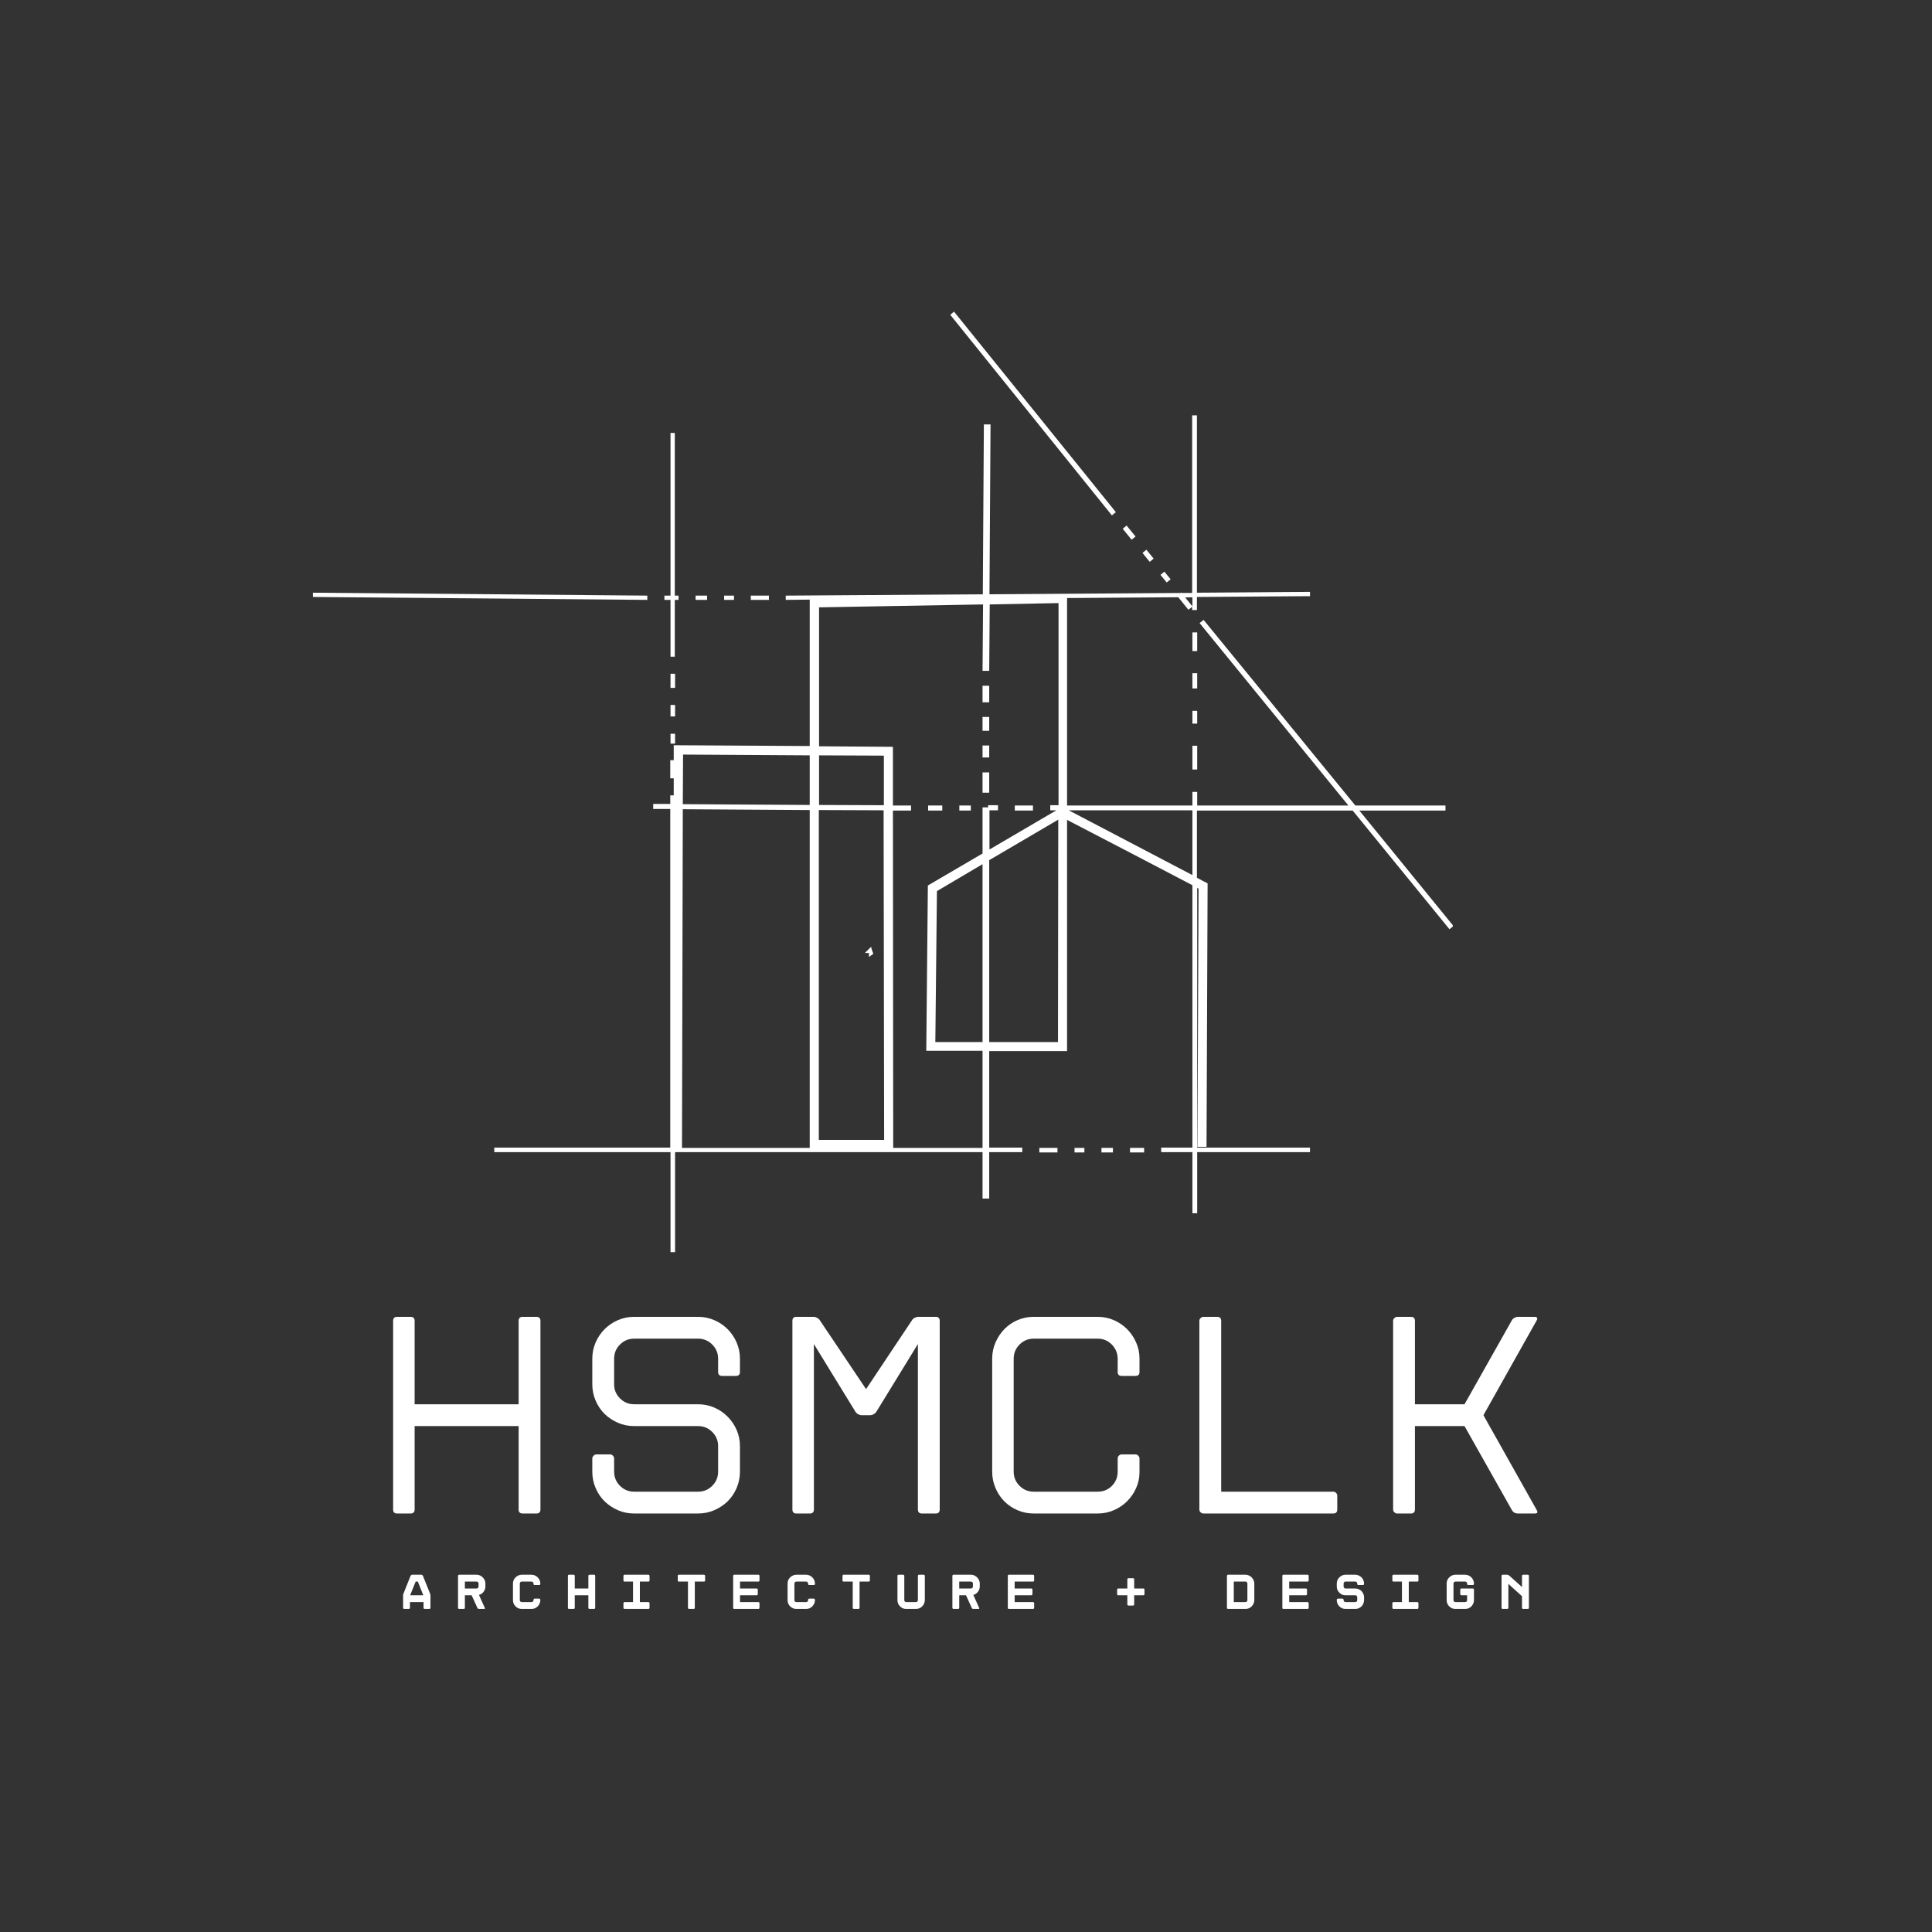 <svg xmlns="http://www.w3.org/2000/svg" xmlns:xlink="http://www.w3.org/1999/xlink" width="500" zoomAndPan="magnify" viewBox="0 0 375 375" height="500" preserveAspectRatio="xMidYMid meet" version="1.0"><rect x="0" y="0" width="375" height="375" fill="#333333" stroke="none"/><defs><g/><clipPath id="17a6409281"><path d="M 95 80 L 281.988 80 L 281.988 243.445 L 95 243.445 Z M 95 80 " clip-rule="nonzero"/></clipPath><clipPath id="822a35b874"><path d="M 60.738 115 L 126 115 L 126 117 L 60.738 117 Z M 60.738 115 " clip-rule="nonzero"/></clipPath><clipPath id="939594c2f1"><path d="M 184 60.445 L 217 60.445 L 217 101 L 184 101 Z M 184 60.445 " clip-rule="nonzero"/></clipPath></defs><g clip-path="url(#17a6409281)"><path fill="#ffffff" d="M 262.551 157.328 L 281.34 180.363 L 282.117 179.742 L 263.848 157.328 L 280.566 157.328 L 280.566 156.348 L 263.07 156.348 L 233.617 120.32 L 232.844 120.941 L 261.723 156.348 L 232.375 156.348 L 232.375 153.707 L 231.445 153.707 L 231.445 156.348 L 207.117 156.348 L 207.117 116.078 L 228.703 115.922 L 230.668 118.355 L 231.395 117.785 L 231.395 118.406 L 232.324 118.406 L 232.324 115.871 L 254.27 115.715 L 254.27 114.887 L 232.324 115.043 L 232.324 80.621 L 231.395 80.621 L 231.395 115.094 L 229.324 115.094 L 229.27 114.988 L 229.168 115.094 L 192.055 115.352 L 192.262 82.379 L 190.969 82.379 L 190.762 115.352 L 152.512 115.609 L 152.512 116.438 L 157.168 116.387 L 157.168 144.805 L 130.77 144.648 L 130.77 147.547 L 130.098 147.547 L 130.098 151.066 L 130.77 151.066 L 130.77 154.379 L 130.098 154.379 L 130.098 156.035 L 126.785 156.035 L 126.785 157.02 L 130.098 157.02 L 130.098 222.754 L 95.938 222.754 L 95.938 223.633 L 130.148 223.633 L 130.148 243.043 L 131.031 243.043 L 131.031 223.633 L 190.711 223.633 L 190.711 232.641 L 192.004 232.641 L 192.004 223.633 L 198.422 223.633 L 198.422 222.754 L 192.004 222.754 L 192.004 204.016 L 207.117 204.016 L 207.117 159.141 C 224.82 168.355 214.828 163.125 231.445 171.82 L 231.445 222.754 L 225.387 222.754 L 225.387 223.633 L 231.445 223.633 L 231.445 235.488 L 232.375 235.488 L 232.375 223.633 L 254.27 223.633 L 254.27 222.754 L 232.375 222.754 L 232.375 172.34 C 232.48 172.391 232.582 172.441 232.637 172.496 L 232.43 222.598 L 234.188 222.598 L 234.395 171.461 C 233.672 171.098 232.996 170.734 232.324 170.371 L 232.324 157.328 Z M 231.445 115.922 L 231.445 117.68 L 230.047 115.973 Z M 171.609 221.254 L 158.93 221.254 L 158.93 157.227 L 171.508 157.277 Z M 132.531 157.07 L 157.168 157.227 L 157.168 222.805 L 132.375 222.805 Z M 158.98 156.242 L 158.98 146.613 L 171.559 146.668 L 171.559 156.293 Z M 157.168 146.613 L 157.168 156.242 L 132.531 156.086 L 132.582 146.461 Z M 190.711 222.805 L 173.371 222.805 L 173.316 157.328 L 176.836 157.328 L 176.836 156.348 L 173.316 156.348 L 173.316 144.957 L 158.98 144.855 L 158.98 117.887 L 190.812 117.32 L 190.711 130.207 L 192.004 130.207 L 192.105 117.32 L 205.461 117.059 L 205.461 156.293 L 203.855 156.293 L 203.855 157.277 L 205.047 157.277 L 192.055 164.887 L 192.055 157.277 L 193.711 157.277 L 193.711 156.293 L 191.797 156.293 L 191.797 156.707 L 190.711 156.707 L 190.711 165.664 L 180.098 171.875 L 179.789 203.965 L 190.711 203.965 Z M 190.711 167.734 L 190.711 202.258 L 181.547 202.258 L 181.859 172.961 Z M 205.355 202.258 L 192.004 202.258 L 192.004 166.957 L 205.41 159.09 Z M 231.445 169.855 C 220.938 164.367 217.781 162.711 207.43 157.277 L 231.445 157.277 Z M 231.445 169.855 " fill-opacity="1" fill-rule="nonzero"/></g><path fill="#ffffff" d="M 196.973 156.348 L 200.492 156.348 L 200.492 157.328 L 196.973 157.328 Z M 196.973 156.348 " fill-opacity="1" fill-rule="nonzero"/><path fill="#ffffff" d="M 180.148 156.348 L 182.895 156.348 L 182.895 157.328 L 180.148 157.328 Z M 180.148 156.348 " fill-opacity="1" fill-rule="nonzero"/><path fill="#ffffff" d="M 186.207 156.348 L 188.434 156.348 L 188.434 157.328 L 186.207 157.328 Z M 186.207 156.348 " fill-opacity="1" fill-rule="nonzero"/><path fill="#ffffff" d="M 168.66 184.969 L 168.66 185.746 C 169.902 184.812 169.488 185.59 169.074 183.777 L 167.883 184.969 Z M 168.66 184.969 " fill-opacity="1" fill-rule="nonzero"/><path fill="#ffffff" d="M 135.016 115.609 L 137.242 115.609 L 137.242 116.438 L 135.016 116.438 Z M 135.016 115.609 " fill-opacity="1" fill-rule="nonzero"/><path fill="#ffffff" d="M 140.555 115.609 L 142.469 115.609 L 142.469 116.438 L 140.555 116.438 Z M 140.555 115.609 " fill-opacity="1" fill-rule="nonzero"/><g clip-path="url(#822a35b874)"><path fill="#ffffff" d="M 125.645 115.609 L 60.738 115.043 L 60.738 115.871 L 125.645 116.438 Z M 125.645 115.609 " fill-opacity="1" fill-rule="nonzero"/></g><path fill="#ffffff" d="M 145.73 115.609 L 149.25 115.609 L 149.25 116.438 L 145.73 116.438 Z M 145.73 115.609 " fill-opacity="1" fill-rule="nonzero"/><path fill="#ffffff" d="M 231.445 122.754 L 232.375 122.754 L 232.375 126.375 L 231.445 126.375 Z M 231.445 122.754 " fill-opacity="1" fill-rule="nonzero"/><path fill="#ffffff" d="M 231.445 144.75 L 232.375 144.75 L 232.375 149.359 L 231.445 149.359 Z M 231.445 144.75 " fill-opacity="1" fill-rule="nonzero"/><path fill="#ffffff" d="M 231.445 137.973 L 232.375 137.973 L 232.375 140.457 L 231.445 140.457 Z M 231.445 137.973 " fill-opacity="1" fill-rule="nonzero"/><path fill="#ffffff" d="M 231.445 130.672 L 232.375 130.672 L 232.375 133.625 L 231.445 133.625 Z M 231.445 130.672 " fill-opacity="1" fill-rule="nonzero"/><path fill="#ffffff" d="M 130.148 130.777 L 131.031 130.777 L 131.031 133.52 L 130.148 133.52 Z M 130.148 130.777 " fill-opacity="1" fill-rule="nonzero"/><path fill="#ffffff" d="M 130.148 142.422 L 131.031 142.422 L 131.031 144.336 L 130.148 144.336 Z M 130.148 142.422 " fill-opacity="1" fill-rule="nonzero"/><path fill="#ffffff" d="M 130.148 127.465 L 130.977 127.465 L 130.977 116.438 L 131.703 116.438 L 131.703 115.609 L 130.977 115.609 L 130.977 84.035 L 130.148 84.035 L 130.148 115.609 L 128.961 115.609 L 128.961 116.438 L 130.148 116.438 Z M 130.148 127.465 " fill-opacity="1" fill-rule="nonzero"/><path fill="#ffffff" d="M 130.148 136.832 L 131.031 136.832 L 131.031 139.059 L 130.148 139.059 Z M 130.148 136.832 " fill-opacity="1" fill-rule="nonzero"/><path fill="#ffffff" d="M 190.711 133.105 L 192.004 133.105 L 192.004 136.316 L 190.711 136.316 Z M 190.711 133.105 " fill-opacity="1" fill-rule="nonzero"/><path fill="#ffffff" d="M 190.711 139.16 L 192.004 139.16 L 192.004 141.852 L 190.711 141.852 Z M 190.711 139.16 " fill-opacity="1" fill-rule="nonzero"/><path fill="#ffffff" d="M 190.711 149.926 L 192.004 149.926 L 192.004 153.863 L 190.711 153.863 Z M 190.711 149.926 " fill-opacity="1" fill-rule="nonzero"/><path fill="#ffffff" d="M 190.711 144.699 L 192.004 144.699 L 192.004 147.027 L 190.711 147.027 Z M 190.711 144.699 " fill-opacity="1" fill-rule="nonzero"/><path fill="#ffffff" d="M 201.734 222.805 L 205.254 222.805 L 205.254 223.688 L 201.734 223.688 Z M 201.734 222.805 " fill-opacity="1" fill-rule="nonzero"/><path fill="#ffffff" d="M 208.566 222.805 L 210.48 222.805 L 210.48 223.688 L 208.566 223.688 Z M 208.566 222.805 " fill-opacity="1" fill-rule="nonzero"/><path fill="#ffffff" d="M 213.793 222.805 L 216.02 222.805 L 216.02 223.688 L 213.793 223.688 Z M 213.793 222.805 " fill-opacity="1" fill-rule="nonzero"/><path fill="#ffffff" d="M 219.332 222.805 L 222.074 222.805 L 222.074 223.688 L 219.332 223.688 Z M 219.332 222.805 " fill-opacity="1" fill-rule="nonzero"/><path fill="#ffffff" d="M 221.754 107.324 L 222.516 106.703 L 223.922 108.426 L 223.16 109.051 Z M 221.754 107.324 " fill-opacity="1" fill-rule="nonzero"/><path fill="#ffffff" d="M 225.242 111.578 L 226.004 110.953 L 227.219 112.438 L 226.457 113.059 Z M 225.242 111.578 " fill-opacity="1" fill-rule="nonzero"/><g clip-path="url(#939594c2f1)"><path fill="#ffffff" d="M 216.59 99.41 L 185.172 60.484 L 184.445 61.105 L 215.812 100.031 Z M 216.59 99.41 " fill-opacity="1" fill-rule="nonzero"/></g><path fill="#ffffff" d="M 217.914 102.633 L 218.676 102.012 L 220.41 104.137 L 219.648 104.758 Z M 217.914 102.633 " fill-opacity="1" fill-rule="nonzero"/><g fill="#ffffff" fill-opacity="1"><g transform="translate(71.181, 293.769)"><g><path d="M 29.484 -0.781 L 29.484 -16.969 L 9.297 -16.969 L 9.297 -0.781 C 9.297 -0.258 9.035 0 8.516 0 L 5.891 0 C 5.379 0 5.125 -0.258 5.125 -0.781 L 5.125 -37.391 C 5.125 -37.91 5.379 -38.172 5.891 -38.172 L 8.516 -38.172 C 9.035 -38.172 9.297 -37.91 9.297 -37.391 L 9.297 -21.203 L 29.484 -21.203 L 29.484 -37.391 C 29.484 -37.91 29.742 -38.172 30.266 -38.172 L 32.938 -38.172 C 33.457 -38.172 33.719 -37.91 33.719 -37.391 L 33.719 -0.781 C 33.719 -0.258 33.457 0 32.938 0 L 30.266 0 C 29.742 0 29.484 -0.258 29.484 -0.781 Z M 29.484 -0.781 "/></g></g></g><g fill="#ffffff" fill-opacity="1"><g transform="translate(109.903, 293.769)"><g><path d="M 5.062 -8.125 L 5.062 -10.688 C 5.062 -10.875 5.145 -11.051 5.312 -11.219 C 5.477 -11.383 5.656 -11.469 5.844 -11.469 L 8.516 -11.469 C 8.734 -11.469 8.914 -11.383 9.062 -11.219 C 9.219 -11.051 9.297 -10.875 9.297 -10.688 L 9.297 -8.125 C 9.297 -7.051 9.676 -6.133 10.438 -5.375 C 11.195 -4.613 12.113 -4.234 13.188 -4.234 L 25.594 -4.234 C 26.664 -4.234 27.582 -4.613 28.344 -5.375 C 29.102 -6.133 29.484 -7.051 29.484 -8.125 L 29.484 -13.078 C 29.484 -14.148 29.102 -15.066 28.344 -15.828 C 27.582 -16.586 26.664 -16.969 25.594 -16.969 L 13.188 -16.969 C 12.07 -16.969 11.02 -17.18 10.031 -17.609 C 9.051 -18.035 8.191 -18.609 7.453 -19.328 C 6.711 -20.055 6.129 -20.922 5.703 -21.922 C 5.273 -22.922 5.062 -23.977 5.062 -25.094 L 5.062 -30.047 C 5.062 -31.16 5.273 -32.207 5.703 -33.188 C 6.129 -34.176 6.711 -35.039 7.453 -35.781 C 8.191 -36.52 9.051 -37.102 10.031 -37.531 C 11.02 -37.957 12.07 -38.172 13.188 -38.172 L 25.594 -38.172 C 26.707 -38.172 27.754 -37.957 28.734 -37.531 C 29.723 -37.102 30.586 -36.52 31.328 -35.781 C 32.066 -35.039 32.648 -34.176 33.078 -33.188 C 33.504 -32.207 33.719 -31.16 33.719 -30.047 L 33.719 -27.484 C 33.719 -26.961 33.457 -26.703 32.938 -26.703 L 30.266 -26.703 C 29.742 -26.703 29.484 -26.961 29.484 -27.484 L 29.484 -30.047 C 29.484 -31.117 29.102 -32.035 28.344 -32.797 C 27.582 -33.555 26.664 -33.938 25.594 -33.938 L 13.188 -33.938 C 12.113 -33.938 11.195 -33.555 10.438 -32.797 C 9.676 -32.035 9.297 -31.117 9.297 -30.047 L 9.297 -25.094 C 9.297 -24.02 9.676 -23.102 10.438 -22.344 C 11.195 -21.582 12.113 -21.203 13.188 -21.203 L 25.594 -21.203 C 26.707 -21.203 27.754 -20.988 28.734 -20.562 C 29.723 -20.133 30.586 -19.547 31.328 -18.797 C 32.066 -18.055 32.648 -17.195 33.078 -16.219 C 33.504 -15.238 33.719 -14.191 33.719 -13.078 L 33.719 -8.125 C 33.719 -7.008 33.504 -5.953 33.078 -4.953 C 32.648 -3.953 32.066 -3.086 31.328 -2.359 C 30.586 -1.641 29.723 -1.066 28.734 -0.641 C 27.754 -0.211 26.707 0 25.594 0 L 13.188 0 C 12.07 0 11.02 -0.211 10.031 -0.641 C 9.051 -1.066 8.191 -1.641 7.453 -2.359 C 6.711 -3.086 6.129 -3.953 5.703 -4.953 C 5.273 -5.953 5.062 -7.008 5.062 -8.125 Z M 5.062 -8.125 "/></g></g></g><g fill="#ffffff" fill-opacity="1"><g transform="translate(148.68, 293.769)"><g><path d="M 28.328 -37.5 C 28.43 -37.688 28.602 -37.844 28.844 -37.969 C 29.094 -38.102 29.328 -38.172 29.547 -38.172 L 32.938 -38.172 C 33.457 -38.172 33.719 -37.91 33.719 -37.391 L 33.719 -0.781 C 33.719 -0.258 33.457 0 32.938 0 L 30.266 0 C 29.742 0 29.484 -0.258 29.484 -0.781 L 29.484 -32.891 L 21.422 -19.75 C 21.305 -19.562 21.129 -19.398 20.891 -19.266 C 20.648 -19.141 20.438 -19.078 20.25 -19.078 L 18.578 -19.078 C 18.359 -19.078 18.129 -19.141 17.891 -19.266 C 17.648 -19.398 17.473 -19.562 17.359 -19.75 L 9.297 -32.891 L 9.297 -0.781 C 9.297 -0.258 9.035 0 8.516 0 L 5.891 0 C 5.379 0 5.125 -0.258 5.125 -0.781 L 5.125 -37.391 C 5.125 -37.91 5.379 -38.172 5.891 -38.172 L 9.297 -38.172 C 9.473 -38.172 9.68 -38.102 9.922 -37.969 C 10.172 -37.844 10.348 -37.688 10.453 -37.5 L 19.422 -24.141 Z M 28.328 -37.5 "/></g></g></g><g fill="#ffffff" fill-opacity="1"><g transform="translate(187.457, 293.769)"><g><path d="M 33.719 -27.484 C 33.719 -26.961 33.457 -26.703 32.938 -26.703 L 30.266 -26.703 C 29.742 -26.703 29.484 -26.961 29.484 -27.484 L 29.484 -30.109 C 29.453 -31.18 29.062 -32.086 28.312 -32.828 C 27.57 -33.566 26.664 -33.938 25.594 -33.938 L 13.188 -33.938 C 12.113 -33.938 11.195 -33.555 10.438 -32.797 C 9.676 -32.035 9.297 -31.117 9.297 -30.047 L 9.297 -8.125 C 9.297 -7.051 9.676 -6.133 10.438 -5.375 C 11.195 -4.613 12.113 -4.234 13.188 -4.234 L 25.594 -4.234 C 26.664 -4.234 27.57 -4.594 28.312 -5.312 C 29.062 -6.039 29.453 -6.941 29.484 -8.016 L 29.484 -10.688 C 29.484 -10.875 29.555 -11.051 29.703 -11.219 C 29.859 -11.383 30.047 -11.469 30.266 -11.469 L 32.938 -11.469 C 33.156 -11.469 33.336 -11.383 33.484 -11.219 C 33.641 -11.051 33.719 -10.875 33.719 -10.688 L 33.719 -8.016 C 33.719 -6.898 33.492 -5.859 33.047 -4.891 C 32.609 -3.93 32.023 -3.086 31.297 -2.359 C 30.578 -1.641 29.723 -1.066 28.734 -0.641 C 27.754 -0.211 26.707 0 25.594 0 L 13.188 0 C 12.07 0 11.02 -0.211 10.031 -0.641 C 9.051 -1.066 8.203 -1.641 7.484 -2.359 C 6.766 -3.086 6.191 -3.953 5.766 -4.953 C 5.336 -5.953 5.125 -7.008 5.125 -8.125 L 5.125 -30.047 C 5.125 -31.16 5.336 -32.207 5.766 -33.188 C 6.191 -34.176 6.766 -35.039 7.484 -35.781 C 8.203 -36.52 9.051 -37.102 10.031 -37.531 C 11.02 -37.957 12.07 -38.172 13.188 -38.172 L 25.594 -38.172 C 26.707 -38.172 27.754 -37.957 28.734 -37.531 C 29.723 -37.102 30.578 -36.523 31.297 -35.797 C 32.023 -35.078 32.609 -34.223 33.047 -33.234 C 33.492 -32.254 33.719 -31.211 33.719 -30.109 Z M 33.719 -27.484 "/></g></g></g><g fill="#ffffff" fill-opacity="1"><g transform="translate(226.235, 293.769)"><g><path d="M 7.344 -38.172 L 10.016 -38.172 C 10.535 -38.172 10.797 -37.91 10.797 -37.391 L 10.797 -4.234 L 32.547 -4.234 C 32.773 -4.234 32.961 -4.148 33.109 -3.984 C 33.254 -3.816 33.328 -3.641 33.328 -3.453 L 33.328 -0.781 C 33.328 -0.258 33.066 0 32.547 0 L 7.344 0 C 7.156 0 6.977 -0.07 6.812 -0.219 C 6.645 -0.363 6.562 -0.551 6.562 -0.781 L 6.562 -37.391 C 6.562 -37.609 6.645 -37.789 6.812 -37.938 C 6.977 -38.094 7.156 -38.172 7.344 -38.172 Z M 7.344 -38.172 "/></g></g></g><g fill="#ffffff" fill-opacity="1"><g transform="translate(265.012, 293.769)"><g><path d="M 28.438 -0.672 L 19.25 -16.969 L 9.625 -16.969 L 9.625 -0.781 C 9.625 -0.258 9.363 0 8.844 0 L 6.172 0 C 5.984 0 5.805 -0.07 5.641 -0.219 C 5.473 -0.363 5.391 -0.551 5.391 -0.781 L 5.391 -37.391 C 5.391 -37.609 5.473 -37.789 5.641 -37.938 C 5.805 -38.094 5.984 -38.172 6.172 -38.172 L 8.844 -38.172 C 9.363 -38.172 9.625 -37.91 9.625 -37.391 L 9.625 -21.203 L 19.25 -21.203 L 28.438 -37.5 C 28.539 -37.688 28.703 -37.844 28.922 -37.969 C 29.148 -38.102 29.375 -38.172 29.594 -38.172 L 32.891 -38.172 C 33.109 -38.172 33.254 -38.102 33.328 -37.969 C 33.398 -37.844 33.379 -37.688 33.266 -37.5 L 22.922 -19.078 L 33.266 -0.672 C 33.523 -0.223 33.398 0 32.891 0 L 29.594 0 C 29.082 0 28.695 -0.223 28.438 -0.672 Z M 28.438 -0.672 "/></g></g></g><g fill="#ffffff" fill-opacity="1"><g transform="translate(77.521, 312.295)"><g><path d="M 4.281 -6.641 C 4.332 -6.641 4.383 -6.617 4.438 -6.578 C 4.5 -6.535 4.539 -6.488 4.562 -6.438 L 5.953 -2.984 C 5.973 -2.93 5.988 -2.863 6 -2.781 C 6.02 -2.695 6.031 -2.629 6.031 -2.578 L 6.031 -0.219 C 6.031 -0.156 6.008 -0.102 5.969 -0.062 C 5.926 -0.02 5.875 0 5.812 0 L 4.906 0 C 4.844 0 4.789 -0.02 4.75 -0.062 C 4.707 -0.102 4.688 -0.156 4.688 -0.219 L 4.688 -1.328 L 2.047 -1.328 L 2.047 -0.219 C 2.047 -0.156 2.023 -0.102 1.984 -0.062 C 1.941 -0.02 1.891 0 1.828 0 L 0.922 0 C 0.867 0 0.82 -0.02 0.781 -0.062 C 0.738 -0.102 0.719 -0.156 0.719 -0.219 L 0.719 -2.578 C 0.719 -2.629 0.723 -2.695 0.734 -2.781 C 0.754 -2.863 0.773 -2.93 0.797 -2.984 L 2.172 -6.438 C 2.203 -6.488 2.242 -6.535 2.297 -6.578 C 2.348 -6.617 2.406 -6.641 2.469 -6.641 Z M 2.094 -2.656 L 4.641 -2.656 L 3.578 -5.312 L 3.156 -5.312 Z M 2.094 -2.656 "/></g></g></g><g fill="#ffffff" fill-opacity="1"><g transform="translate(88.185, 312.295)"><g><path d="M 5.922 -0.188 C 5.953 -0.133 5.953 -0.086 5.922 -0.047 C 5.898 -0.016 5.859 0 5.797 0 L 4.766 0 C 4.711 0 4.656 -0.016 4.594 -0.047 C 4.539 -0.086 4.504 -0.133 4.484 -0.188 L 3.359 -2.656 L 2.047 -2.656 L 2.047 -0.219 C 2.047 -0.156 2.023 -0.102 1.984 -0.062 C 1.941 -0.02 1.895 0 1.844 0 L 0.922 0 C 0.867 0 0.82 -0.02 0.781 -0.062 C 0.738 -0.102 0.719 -0.156 0.719 -0.219 L 0.719 -6.422 C 0.719 -6.484 0.738 -6.535 0.781 -6.578 C 0.82 -6.617 0.867 -6.641 0.922 -6.641 L 4.312 -6.641 C 4.551 -6.641 4.773 -6.594 4.984 -6.5 C 5.191 -6.406 5.367 -6.281 5.516 -6.125 C 5.672 -5.977 5.797 -5.801 5.891 -5.594 C 5.984 -5.383 6.031 -5.16 6.031 -4.922 L 6.031 -4.359 C 6.031 -4.172 6 -3.988 5.938 -3.812 C 5.875 -3.633 5.785 -3.473 5.672 -3.328 C 5.566 -3.18 5.438 -3.055 5.281 -2.953 C 5.133 -2.848 4.969 -2.77 4.781 -2.719 Z M 4.312 -3.969 C 4.426 -3.969 4.52 -4.004 4.594 -4.078 C 4.664 -4.16 4.703 -4.254 4.703 -4.359 L 4.703 -4.922 C 4.703 -5.035 4.664 -5.129 4.594 -5.203 C 4.52 -5.273 4.426 -5.312 4.312 -5.312 L 2.047 -5.312 L 2.047 -3.969 Z M 4.312 -3.969 "/></g></g></g><g fill="#ffffff" fill-opacity="1"><g transform="translate(98.849, 312.295)"><g><path d="M 4.906 -4.641 C 4.852 -4.641 4.805 -4.66 4.766 -4.703 C 4.723 -4.742 4.703 -4.797 4.703 -4.859 L 4.703 -4.922 C 4.703 -5.035 4.664 -5.129 4.594 -5.203 C 4.52 -5.273 4.426 -5.312 4.312 -5.312 L 2.422 -5.312 C 2.316 -5.312 2.227 -5.273 2.156 -5.203 C 2.082 -5.129 2.047 -5.035 2.047 -4.922 L 2.047 -1.719 C 2.047 -1.602 2.082 -1.508 2.156 -1.438 C 2.227 -1.363 2.316 -1.328 2.422 -1.328 L 4.312 -1.328 C 4.426 -1.328 4.52 -1.363 4.594 -1.438 C 4.664 -1.508 4.703 -1.602 4.703 -1.719 L 4.703 -1.781 C 4.703 -1.832 4.723 -1.879 4.766 -1.922 C 4.805 -1.973 4.852 -2 4.906 -2 L 5.812 -2 C 5.875 -2 5.926 -1.973 5.969 -1.922 C 6.008 -1.879 6.031 -1.832 6.031 -1.781 L 6.031 -1.719 C 6.031 -1.477 5.984 -1.254 5.891 -1.047 C 5.797 -0.836 5.672 -0.656 5.516 -0.5 C 5.367 -0.344 5.191 -0.219 4.984 -0.125 C 4.773 -0.039 4.551 0 4.312 0 L 2.422 0 C 2.191 0 1.973 -0.039 1.766 -0.125 C 1.555 -0.219 1.375 -0.344 1.219 -0.5 C 1.062 -0.656 0.938 -0.836 0.844 -1.047 C 0.758 -1.254 0.719 -1.477 0.719 -1.719 L 0.719 -4.922 C 0.719 -5.16 0.758 -5.383 0.844 -5.594 C 0.938 -5.801 1.062 -5.977 1.219 -6.125 C 1.375 -6.281 1.555 -6.406 1.766 -6.5 C 1.973 -6.594 2.191 -6.641 2.422 -6.641 L 4.312 -6.641 C 4.551 -6.641 4.773 -6.594 4.984 -6.5 C 5.191 -6.406 5.367 -6.281 5.516 -6.125 C 5.672 -5.977 5.797 -5.801 5.891 -5.594 C 5.984 -5.383 6.031 -5.16 6.031 -4.922 L 6.031 -4.859 C 6.031 -4.797 6.008 -4.742 5.969 -4.703 C 5.926 -4.66 5.875 -4.641 5.812 -4.641 Z M 4.906 -4.641 "/></g></g></g><g fill="#ffffff" fill-opacity="1"><g transform="translate(109.513, 312.295)"><g><path d="M 4.688 -6.422 C 4.688 -6.484 4.707 -6.535 4.75 -6.578 C 4.789 -6.617 4.844 -6.641 4.906 -6.641 L 5.812 -6.641 C 5.875 -6.641 5.922 -6.617 5.953 -6.578 C 5.992 -6.535 6.016 -6.484 6.016 -6.422 L 6.016 -0.219 C 6.016 -0.156 5.992 -0.102 5.953 -0.062 C 5.922 -0.02 5.875 0 5.812 0 L 4.906 0 C 4.844 0 4.789 -0.02 4.75 -0.062 C 4.707 -0.102 4.688 -0.156 4.688 -0.219 L 4.688 -2.656 L 2.047 -2.656 L 2.047 -0.219 C 2.047 -0.156 2.023 -0.102 1.984 -0.062 C 1.941 -0.02 1.891 0 1.828 0 L 0.922 0 C 0.859 0 0.805 -0.02 0.766 -0.062 C 0.734 -0.102 0.719 -0.156 0.719 -0.219 L 0.719 -6.422 C 0.719 -6.484 0.734 -6.535 0.766 -6.578 C 0.805 -6.617 0.859 -6.641 0.922 -6.641 L 1.828 -6.641 C 1.891 -6.641 1.941 -6.617 1.984 -6.578 C 2.023 -6.535 2.047 -6.484 2.047 -6.422 L 2.047 -3.969 L 4.688 -3.969 Z M 4.688 -6.422 "/></g></g></g><g fill="#ffffff" fill-opacity="1"><g transform="translate(120.167, 312.295)"><g><path d="M 5.906 -5.516 C 5.906 -5.453 5.883 -5.398 5.844 -5.359 C 5.801 -5.328 5.75 -5.312 5.688 -5.312 L 4.031 -5.312 L 4.031 -1.328 L 5.688 -1.328 C 5.75 -1.328 5.801 -1.305 5.844 -1.266 C 5.883 -1.223 5.906 -1.172 5.906 -1.109 L 5.906 -0.219 C 5.906 -0.156 5.883 -0.102 5.844 -0.062 C 5.801 -0.02 5.75 0 5.688 0 L 1.062 0 C 1.008 0 0.957 -0.02 0.906 -0.062 C 0.863 -0.102 0.844 -0.156 0.844 -0.219 L 0.844 -1.109 C 0.844 -1.172 0.863 -1.223 0.906 -1.266 C 0.957 -1.305 1.008 -1.328 1.062 -1.328 L 2.703 -1.328 L 2.703 -5.312 L 1.062 -5.312 C 1.008 -5.312 0.957 -5.328 0.906 -5.359 C 0.863 -5.398 0.844 -5.453 0.844 -5.516 L 0.844 -6.422 C 0.844 -6.484 0.863 -6.535 0.906 -6.578 C 0.957 -6.617 1.008 -6.641 1.062 -6.641 L 5.688 -6.641 C 5.75 -6.641 5.801 -6.617 5.844 -6.578 C 5.883 -6.535 5.906 -6.484 5.906 -6.422 Z M 5.906 -5.516 "/></g></g></g><g fill="#ffffff" fill-opacity="1"><g transform="translate(130.831, 312.295)"><g><path d="M 5.812 -6.641 C 5.875 -6.641 5.926 -6.617 5.969 -6.578 C 6.008 -6.535 6.031 -6.484 6.031 -6.422 L 6.031 -5.516 C 6.031 -5.453 6.008 -5.398 5.969 -5.359 C 5.926 -5.328 5.875 -5.312 5.812 -5.312 L 4.031 -5.312 L 4.031 -0.219 C 4.031 -0.156 4.008 -0.102 3.969 -0.062 C 3.926 -0.02 3.879 0 3.828 0 L 2.906 0 C 2.852 0 2.805 -0.02 2.766 -0.062 C 2.723 -0.102 2.703 -0.156 2.703 -0.219 L 2.703 -5.312 L 0.922 -5.312 C 0.867 -5.312 0.82 -5.328 0.781 -5.359 C 0.738 -5.398 0.719 -5.453 0.719 -5.516 L 0.719 -6.422 C 0.719 -6.484 0.738 -6.535 0.781 -6.578 C 0.82 -6.617 0.867 -6.641 0.922 -6.641 Z M 5.812 -6.641 "/></g></g></g><g fill="#ffffff" fill-opacity="1"><g transform="translate(141.494, 312.295)"><g><path d="M 5.922 -5.516 C 5.922 -5.453 5.898 -5.398 5.859 -5.359 C 5.816 -5.328 5.77 -5.312 5.719 -5.312 L 2.141 -5.312 L 2.141 -3.969 L 5.375 -3.969 C 5.438 -3.969 5.488 -3.945 5.531 -3.906 C 5.57 -3.875 5.594 -3.828 5.594 -3.766 L 5.594 -2.859 C 5.594 -2.805 5.57 -2.758 5.531 -2.719 C 5.488 -2.676 5.438 -2.656 5.375 -2.656 L 2.141 -2.656 L 2.141 -1.328 L 5.719 -1.328 C 5.77 -1.328 5.816 -1.305 5.859 -1.266 C 5.898 -1.223 5.922 -1.172 5.922 -1.109 L 5.922 -0.219 C 5.922 -0.156 5.898 -0.102 5.859 -0.062 C 5.816 -0.02 5.77 0 5.719 0 L 1.016 0 C 0.953 0 0.898 -0.02 0.859 -0.062 C 0.828 -0.102 0.812 -0.156 0.812 -0.219 L 0.812 -6.422 C 0.812 -6.484 0.828 -6.535 0.859 -6.578 C 0.898 -6.617 0.953 -6.641 1.016 -6.641 L 5.719 -6.641 C 5.77 -6.641 5.816 -6.617 5.859 -6.578 C 5.898 -6.535 5.922 -6.484 5.922 -6.422 Z M 5.922 -5.516 "/></g></g></g><g fill="#ffffff" fill-opacity="1"><g transform="translate(152.149, 312.295)"><g><path d="M 4.906 -4.641 C 4.852 -4.641 4.805 -4.66 4.766 -4.703 C 4.723 -4.742 4.703 -4.797 4.703 -4.859 L 4.703 -4.922 C 4.703 -5.035 4.664 -5.129 4.594 -5.203 C 4.52 -5.273 4.426 -5.312 4.312 -5.312 L 2.422 -5.312 C 2.316 -5.312 2.227 -5.273 2.156 -5.203 C 2.082 -5.129 2.047 -5.035 2.047 -4.922 L 2.047 -1.719 C 2.047 -1.602 2.082 -1.508 2.156 -1.438 C 2.227 -1.363 2.316 -1.328 2.422 -1.328 L 4.312 -1.328 C 4.426 -1.328 4.52 -1.363 4.594 -1.438 C 4.664 -1.508 4.703 -1.602 4.703 -1.719 L 4.703 -1.781 C 4.703 -1.832 4.723 -1.879 4.766 -1.922 C 4.805 -1.973 4.852 -2 4.906 -2 L 5.812 -2 C 5.875 -2 5.926 -1.973 5.969 -1.922 C 6.008 -1.879 6.031 -1.832 6.031 -1.781 L 6.031 -1.719 C 6.031 -1.477 5.984 -1.254 5.891 -1.047 C 5.797 -0.836 5.672 -0.656 5.516 -0.5 C 5.367 -0.344 5.191 -0.219 4.984 -0.125 C 4.773 -0.039 4.551 0 4.312 0 L 2.422 0 C 2.191 0 1.973 -0.039 1.766 -0.125 C 1.555 -0.219 1.375 -0.344 1.219 -0.5 C 1.062 -0.656 0.938 -0.836 0.844 -1.047 C 0.758 -1.254 0.719 -1.477 0.719 -1.719 L 0.719 -4.922 C 0.719 -5.16 0.758 -5.383 0.844 -5.594 C 0.938 -5.801 1.062 -5.977 1.219 -6.125 C 1.375 -6.281 1.555 -6.406 1.766 -6.5 C 1.973 -6.594 2.191 -6.641 2.422 -6.641 L 4.312 -6.641 C 4.551 -6.641 4.773 -6.594 4.984 -6.5 C 5.191 -6.406 5.367 -6.281 5.516 -6.125 C 5.672 -5.977 5.797 -5.801 5.891 -5.594 C 5.984 -5.383 6.031 -5.16 6.031 -4.922 L 6.031 -4.859 C 6.031 -4.797 6.008 -4.742 5.969 -4.703 C 5.926 -4.66 5.875 -4.641 5.812 -4.641 Z M 4.906 -4.641 "/></g></g></g><g fill="#ffffff" fill-opacity="1"><g transform="translate(162.812, 312.295)"><g><path d="M 5.812 -6.641 C 5.875 -6.641 5.926 -6.617 5.969 -6.578 C 6.008 -6.535 6.031 -6.484 6.031 -6.422 L 6.031 -5.516 C 6.031 -5.453 6.008 -5.398 5.969 -5.359 C 5.926 -5.328 5.875 -5.312 5.812 -5.312 L 4.031 -5.312 L 4.031 -0.219 C 4.031 -0.156 4.008 -0.102 3.969 -0.062 C 3.926 -0.02 3.879 0 3.828 0 L 2.906 0 C 2.852 0 2.805 -0.02 2.766 -0.062 C 2.723 -0.102 2.703 -0.156 2.703 -0.219 L 2.703 -5.312 L 0.922 -5.312 C 0.867 -5.312 0.82 -5.328 0.781 -5.359 C 0.738 -5.398 0.719 -5.453 0.719 -5.516 L 0.719 -6.422 C 0.719 -6.484 0.738 -6.535 0.781 -6.578 C 0.82 -6.617 0.867 -6.641 0.922 -6.641 Z M 5.812 -6.641 "/></g></g></g><g fill="#ffffff" fill-opacity="1"><g transform="translate(173.476, 312.295)"><g><path d="M 2.422 0 C 2.18 0 1.957 -0.039 1.75 -0.125 C 1.551 -0.219 1.375 -0.344 1.219 -0.5 C 1.062 -0.656 0.938 -0.836 0.844 -1.047 C 0.758 -1.254 0.719 -1.477 0.719 -1.719 L 0.719 -6.422 C 0.719 -6.484 0.738 -6.535 0.781 -6.578 C 0.82 -6.617 0.867 -6.641 0.922 -6.641 L 1.828 -6.641 C 1.891 -6.641 1.941 -6.617 1.984 -6.578 C 2.023 -6.535 2.047 -6.484 2.047 -6.422 L 2.047 -1.719 C 2.047 -1.602 2.082 -1.508 2.156 -1.438 C 2.227 -1.363 2.316 -1.328 2.422 -1.328 L 4.312 -1.328 C 4.426 -1.328 4.516 -1.363 4.578 -1.438 C 4.648 -1.508 4.688 -1.602 4.688 -1.719 L 4.688 -6.422 C 4.688 -6.484 4.707 -6.535 4.75 -6.578 C 4.789 -6.617 4.844 -6.641 4.906 -6.641 L 5.812 -6.641 C 5.875 -6.641 5.926 -6.617 5.969 -6.578 C 6.008 -6.535 6.031 -6.484 6.031 -6.422 L 6.031 -1.719 C 6.031 -1.477 5.984 -1.254 5.891 -1.047 C 5.797 -0.836 5.672 -0.656 5.516 -0.5 C 5.367 -0.344 5.188 -0.219 4.969 -0.125 C 4.758 -0.039 4.539 0 4.312 0 Z M 2.422 0 "/></g></g></g><g fill="#ffffff" fill-opacity="1"><g transform="translate(184.14, 312.295)"><g><path d="M 5.922 -0.188 C 5.953 -0.133 5.953 -0.086 5.922 -0.047 C 5.898 -0.016 5.859 0 5.797 0 L 4.766 0 C 4.711 0 4.656 -0.016 4.594 -0.047 C 4.539 -0.086 4.504 -0.133 4.484 -0.188 L 3.359 -2.656 L 2.047 -2.656 L 2.047 -0.219 C 2.047 -0.156 2.023 -0.102 1.984 -0.062 C 1.941 -0.02 1.895 0 1.844 0 L 0.922 0 C 0.867 0 0.82 -0.02 0.781 -0.062 C 0.738 -0.102 0.719 -0.156 0.719 -0.219 L 0.719 -6.422 C 0.719 -6.484 0.738 -6.535 0.781 -6.578 C 0.82 -6.617 0.867 -6.641 0.922 -6.641 L 4.312 -6.641 C 4.551 -6.641 4.773 -6.594 4.984 -6.5 C 5.191 -6.406 5.367 -6.281 5.516 -6.125 C 5.672 -5.977 5.797 -5.801 5.891 -5.594 C 5.984 -5.383 6.031 -5.16 6.031 -4.922 L 6.031 -4.359 C 6.031 -4.172 6 -3.988 5.938 -3.812 C 5.875 -3.633 5.785 -3.473 5.672 -3.328 C 5.566 -3.18 5.438 -3.055 5.281 -2.953 C 5.133 -2.848 4.969 -2.77 4.781 -2.719 Z M 4.312 -3.969 C 4.426 -3.969 4.52 -4.004 4.594 -4.078 C 4.664 -4.16 4.703 -4.254 4.703 -4.359 L 4.703 -4.922 C 4.703 -5.035 4.664 -5.129 4.594 -5.203 C 4.52 -5.273 4.426 -5.312 4.312 -5.312 L 2.047 -5.312 L 2.047 -3.969 Z M 4.312 -3.969 "/></g></g></g><g fill="#ffffff" fill-opacity="1"><g transform="translate(194.804, 312.295)"><g><path d="M 5.922 -5.516 C 5.922 -5.453 5.898 -5.398 5.859 -5.359 C 5.816 -5.328 5.77 -5.312 5.719 -5.312 L 2.141 -5.312 L 2.141 -3.969 L 5.375 -3.969 C 5.438 -3.969 5.488 -3.945 5.531 -3.906 C 5.57 -3.875 5.594 -3.828 5.594 -3.766 L 5.594 -2.859 C 5.594 -2.805 5.57 -2.758 5.531 -2.719 C 5.488 -2.676 5.438 -2.656 5.375 -2.656 L 2.141 -2.656 L 2.141 -1.328 L 5.719 -1.328 C 5.77 -1.328 5.816 -1.305 5.859 -1.266 C 5.898 -1.223 5.922 -1.172 5.922 -1.109 L 5.922 -0.219 C 5.922 -0.156 5.898 -0.102 5.859 -0.062 C 5.816 -0.02 5.77 0 5.719 0 L 1.016 0 C 0.953 0 0.898 -0.02 0.859 -0.062 C 0.828 -0.102 0.812 -0.156 0.812 -0.219 L 0.812 -6.422 C 0.812 -6.484 0.828 -6.535 0.859 -6.578 C 0.898 -6.617 0.953 -6.641 1.016 -6.641 L 5.719 -6.641 C 5.77 -6.641 5.816 -6.617 5.859 -6.578 C 5.898 -6.535 5.922 -6.484 5.922 -6.422 Z M 5.922 -5.516 "/></g></g></g><g fill="#ffffff" fill-opacity="1"><g transform="translate(205.458, 312.295)"><g/></g></g><g fill="#ffffff" fill-opacity="1"><g transform="translate(216.112, 312.295)"><g><path d="M 5.812 -3.969 C 5.875 -3.969 5.926 -3.945 5.969 -3.906 C 6.008 -3.875 6.031 -3.828 6.031 -3.766 L 6.031 -2.859 C 6.031 -2.805 6.008 -2.758 5.969 -2.719 C 5.926 -2.676 5.875 -2.656 5.812 -2.656 L 4.031 -2.656 L 4.031 -0.875 C 4.031 -0.812 4.008 -0.758 3.969 -0.719 C 3.926 -0.676 3.879 -0.656 3.828 -0.656 L 2.906 -0.656 C 2.852 -0.656 2.805 -0.676 2.766 -0.719 C 2.723 -0.758 2.703 -0.812 2.703 -0.875 L 2.703 -2.656 L 0.922 -2.656 C 0.867 -2.656 0.82 -2.676 0.781 -2.719 C 0.738 -2.758 0.719 -2.805 0.719 -2.859 L 0.719 -3.766 C 0.719 -3.828 0.738 -3.875 0.781 -3.906 C 0.82 -3.945 0.867 -3.969 0.922 -3.969 L 2.703 -3.969 L 2.703 -5.75 C 2.703 -5.812 2.723 -5.863 2.766 -5.906 C 2.805 -5.945 2.852 -5.969 2.906 -5.969 L 3.828 -5.969 C 3.879 -5.969 3.926 -5.945 3.969 -5.906 C 4.008 -5.863 4.031 -5.812 4.031 -5.75 L 4.031 -3.969 Z M 5.812 -3.969 "/></g></g></g><g fill="#ffffff" fill-opacity="1"><g transform="translate(226.776, 312.295)"><g/></g></g><g fill="#ffffff" fill-opacity="1"><g transform="translate(237.43, 312.295)"><g><path d="M 0.922 0 C 0.867 0 0.82 -0.02 0.781 -0.062 C 0.738 -0.102 0.719 -0.156 0.719 -0.219 L 0.719 -6.422 C 0.719 -6.484 0.738 -6.535 0.781 -6.578 C 0.82 -6.617 0.867 -6.641 0.922 -6.641 L 4.312 -6.641 C 4.539 -6.641 4.758 -6.594 4.969 -6.5 C 5.188 -6.406 5.367 -6.281 5.516 -6.125 C 5.672 -5.977 5.797 -5.801 5.891 -5.594 C 5.984 -5.383 6.031 -5.16 6.031 -4.922 L 6.031 -1.719 C 6.031 -1.477 5.984 -1.254 5.891 -1.047 C 5.797 -0.836 5.672 -0.656 5.516 -0.5 C 5.367 -0.344 5.188 -0.219 4.969 -0.125 C 4.758 -0.039 4.539 0 4.312 0 Z M 2.047 -1.328 L 4.312 -1.328 C 4.426 -1.328 4.516 -1.363 4.578 -1.438 C 4.648 -1.508 4.688 -1.602 4.688 -1.719 L 4.688 -4.922 C 4.688 -5.035 4.648 -5.129 4.578 -5.203 C 4.516 -5.273 4.426 -5.312 4.312 -5.312 L 2.047 -5.312 Z M 2.047 -1.328 "/></g></g></g><g fill="#ffffff" fill-opacity="1"><g transform="translate(248.094, 312.295)"><g><path d="M 5.922 -5.516 C 5.922 -5.453 5.898 -5.398 5.859 -5.359 C 5.816 -5.328 5.77 -5.312 5.719 -5.312 L 2.141 -5.312 L 2.141 -3.969 L 5.375 -3.969 C 5.438 -3.969 5.488 -3.945 5.531 -3.906 C 5.57 -3.875 5.594 -3.828 5.594 -3.766 L 5.594 -2.859 C 5.594 -2.805 5.57 -2.758 5.531 -2.719 C 5.488 -2.676 5.438 -2.656 5.375 -2.656 L 2.141 -2.656 L 2.141 -1.328 L 5.719 -1.328 C 5.77 -1.328 5.816 -1.305 5.859 -1.266 C 5.898 -1.223 5.922 -1.172 5.922 -1.109 L 5.922 -0.219 C 5.922 -0.156 5.898 -0.102 5.859 -0.062 C 5.816 -0.02 5.77 0 5.719 0 L 1.016 0 C 0.953 0 0.898 -0.02 0.859 -0.062 C 0.828 -0.102 0.812 -0.156 0.812 -0.219 L 0.812 -6.422 C 0.812 -6.484 0.828 -6.535 0.859 -6.578 C 0.898 -6.617 0.953 -6.641 1.016 -6.641 L 5.719 -6.641 C 5.77 -6.641 5.816 -6.617 5.859 -6.578 C 5.898 -6.535 5.922 -6.484 5.922 -6.422 Z M 5.922 -5.516 "/></g></g></g><g fill="#ffffff" fill-opacity="1"><g transform="translate(258.749, 312.295)"><g><path d="M 4.906 -4.641 C 4.844 -4.641 4.789 -4.66 4.75 -4.703 C 4.707 -4.742 4.688 -4.797 4.688 -4.859 L 4.688 -4.922 C 4.688 -5.035 4.648 -5.129 4.578 -5.203 C 4.516 -5.273 4.426 -5.312 4.312 -5.312 L 2.422 -5.312 C 2.316 -5.312 2.227 -5.273 2.156 -5.203 C 2.082 -5.129 2.047 -5.035 2.047 -4.922 L 2.047 -4.359 C 2.047 -4.254 2.082 -4.16 2.156 -4.078 C 2.227 -4.004 2.316 -3.969 2.422 -3.969 L 4.312 -3.969 C 4.539 -3.969 4.758 -3.922 4.969 -3.828 C 5.176 -3.742 5.359 -3.625 5.516 -3.469 C 5.672 -3.312 5.789 -3.129 5.875 -2.922 C 5.969 -2.723 6.016 -2.504 6.016 -2.266 L 6.016 -1.719 C 6.016 -1.477 5.969 -1.254 5.875 -1.047 C 5.789 -0.836 5.672 -0.656 5.516 -0.5 C 5.359 -0.344 5.176 -0.219 4.969 -0.125 C 4.758 -0.039 4.539 0 4.312 0 L 2.422 0 C 2.18 0 1.957 -0.039 1.75 -0.125 C 1.551 -0.219 1.375 -0.344 1.219 -0.5 C 1.062 -0.656 0.938 -0.836 0.844 -1.047 C 0.758 -1.254 0.719 -1.477 0.719 -1.719 L 0.719 -1.781 C 0.719 -1.832 0.738 -1.879 0.781 -1.922 C 0.82 -1.973 0.867 -2 0.922 -2 L 1.828 -2 C 1.891 -2 1.941 -1.973 1.984 -1.922 C 2.023 -1.879 2.047 -1.832 2.047 -1.781 L 2.047 -1.719 C 2.047 -1.602 2.082 -1.508 2.156 -1.438 C 2.227 -1.363 2.316 -1.328 2.422 -1.328 L 4.312 -1.328 C 4.426 -1.328 4.516 -1.363 4.578 -1.438 C 4.648 -1.508 4.688 -1.602 4.688 -1.719 L 4.688 -2.266 C 4.688 -2.379 4.648 -2.473 4.578 -2.547 C 4.516 -2.617 4.426 -2.656 4.312 -2.656 L 2.422 -2.656 C 2.18 -2.656 1.957 -2.695 1.75 -2.781 C 1.551 -2.875 1.375 -3 1.219 -3.156 C 1.062 -3.312 0.938 -3.492 0.844 -3.703 C 0.758 -3.91 0.719 -4.129 0.719 -4.359 L 0.719 -4.922 C 0.719 -5.16 0.758 -5.383 0.844 -5.594 C 0.938 -5.801 1.062 -5.977 1.219 -6.125 C 1.375 -6.281 1.551 -6.406 1.75 -6.5 C 1.957 -6.594 2.18 -6.641 2.422 -6.641 L 4.312 -6.641 C 4.539 -6.641 4.758 -6.594 4.969 -6.5 C 5.176 -6.406 5.359 -6.281 5.516 -6.125 C 5.672 -5.977 5.789 -5.801 5.875 -5.594 C 5.969 -5.383 6.016 -5.16 6.016 -4.922 L 6.016 -4.859 C 6.016 -4.797 5.992 -4.742 5.953 -4.703 C 5.922 -4.66 5.875 -4.641 5.812 -4.641 Z M 4.906 -4.641 "/></g></g></g><g fill="#ffffff" fill-opacity="1"><g transform="translate(269.412, 312.295)"><g><path d="M 5.906 -5.516 C 5.906 -5.453 5.883 -5.398 5.844 -5.359 C 5.801 -5.328 5.75 -5.312 5.688 -5.312 L 4.031 -5.312 L 4.031 -1.328 L 5.688 -1.328 C 5.75 -1.328 5.801 -1.305 5.844 -1.266 C 5.883 -1.223 5.906 -1.172 5.906 -1.109 L 5.906 -0.219 C 5.906 -0.156 5.883 -0.102 5.844 -0.062 C 5.801 -0.02 5.75 0 5.688 0 L 1.062 0 C 1.008 0 0.957 -0.02 0.906 -0.062 C 0.863 -0.102 0.844 -0.156 0.844 -0.219 L 0.844 -1.109 C 0.844 -1.172 0.863 -1.223 0.906 -1.266 C 0.957 -1.305 1.008 -1.328 1.062 -1.328 L 2.703 -1.328 L 2.703 -5.312 L 1.062 -5.312 C 1.008 -5.312 0.957 -5.328 0.906 -5.359 C 0.863 -5.398 0.844 -5.453 0.844 -5.516 L 0.844 -6.422 C 0.844 -6.484 0.863 -6.535 0.906 -6.578 C 0.957 -6.617 1.008 -6.641 1.062 -6.641 L 5.688 -6.641 C 5.75 -6.641 5.801 -6.617 5.844 -6.578 C 5.883 -6.535 5.906 -6.484 5.906 -6.422 Z M 5.906 -5.516 "/></g></g></g><g fill="#ffffff" fill-opacity="1"><g transform="translate(280.076, 312.295)"><g><path d="M 4.688 -4.922 C 4.688 -5.035 4.648 -5.129 4.578 -5.203 C 4.504 -5.273 4.414 -5.312 4.312 -5.312 L 2.422 -5.312 C 2.316 -5.312 2.227 -5.273 2.156 -5.203 C 2.082 -5.129 2.047 -5.035 2.047 -4.922 L 2.047 -1.719 C 2.047 -1.602 2.082 -1.508 2.156 -1.438 C 2.227 -1.363 2.316 -1.328 2.422 -1.328 L 4.312 -1.328 C 4.414 -1.328 4.504 -1.363 4.578 -1.438 C 4.648 -1.508 4.688 -1.602 4.688 -1.719 L 4.688 -2.656 L 3.578 -2.656 C 3.516 -2.656 3.461 -2.676 3.422 -2.719 C 3.379 -2.758 3.359 -2.805 3.359 -2.859 L 3.359 -3.766 C 3.359 -3.828 3.379 -3.875 3.422 -3.906 C 3.461 -3.945 3.516 -3.969 3.578 -3.969 L 5.812 -3.969 C 5.875 -3.969 5.922 -3.945 5.953 -3.906 C 5.992 -3.875 6.016 -3.828 6.016 -3.766 L 6.016 -1.719 C 6.016 -1.477 5.969 -1.254 5.875 -1.047 C 5.789 -0.836 5.672 -0.656 5.516 -0.5 C 5.359 -0.344 5.176 -0.219 4.969 -0.125 C 4.758 -0.039 4.539 0 4.312 0 L 2.422 0 C 2.18 0 1.957 -0.039 1.75 -0.125 C 1.551 -0.219 1.375 -0.344 1.219 -0.5 C 1.062 -0.656 0.938 -0.836 0.844 -1.047 C 0.758 -1.254 0.719 -1.477 0.719 -1.719 L 0.719 -4.922 C 0.719 -5.16 0.758 -5.383 0.844 -5.594 C 0.938 -5.801 1.062 -5.977 1.219 -6.125 C 1.375 -6.281 1.551 -6.406 1.75 -6.5 C 1.957 -6.594 2.18 -6.641 2.422 -6.641 L 4.312 -6.641 C 4.539 -6.641 4.758 -6.594 4.969 -6.5 C 5.176 -6.406 5.359 -6.281 5.516 -6.125 C 5.672 -5.977 5.789 -5.801 5.875 -5.594 C 5.969 -5.383 6.016 -5.16 6.016 -4.922 L 6.016 -4.859 C 6.016 -4.797 5.992 -4.742 5.953 -4.703 C 5.922 -4.66 5.875 -4.641 5.812 -4.641 L 4.906 -4.641 C 4.844 -4.641 4.789 -4.66 4.75 -4.703 C 4.707 -4.742 4.688 -4.797 4.688 -4.859 Z M 4.688 -4.922 "/></g></g></g><g fill="#ffffff" fill-opacity="1"><g transform="translate(290.73, 312.295)"><g><path d="M 4.688 -6.422 C 4.688 -6.484 4.707 -6.535 4.75 -6.578 C 4.789 -6.617 4.844 -6.641 4.906 -6.641 L 5.812 -6.641 C 5.875 -6.641 5.926 -6.617 5.969 -6.578 C 6.008 -6.535 6.031 -6.484 6.031 -6.422 L 6.031 -0.219 C 6.031 -0.156 6.008 -0.102 5.969 -0.062 C 5.926 -0.02 5.875 0 5.812 0 L 4.906 0 C 4.844 0 4.789 -0.02 4.75 -0.062 C 4.707 -0.102 4.688 -0.156 4.688 -0.219 L 4.688 -2.469 L 2.047 -4.859 L 2.047 -0.219 C 2.047 -0.156 2.023 -0.102 1.984 -0.062 C 1.941 -0.02 1.891 0 1.828 0 L 0.922 0 C 0.867 0 0.82 -0.02 0.781 -0.062 C 0.738 -0.102 0.719 -0.156 0.719 -0.219 L 0.719 -6.422 C 0.719 -6.484 0.738 -6.535 0.781 -6.578 C 0.82 -6.617 0.867 -6.641 0.922 -6.641 L 1.828 -6.641 C 1.891 -6.641 1.953 -6.625 2.016 -6.594 C 2.086 -6.562 2.148 -6.523 2.203 -6.484 L 4.688 -4.25 Z M 4.688 -6.422 "/></g></g></g></svg>